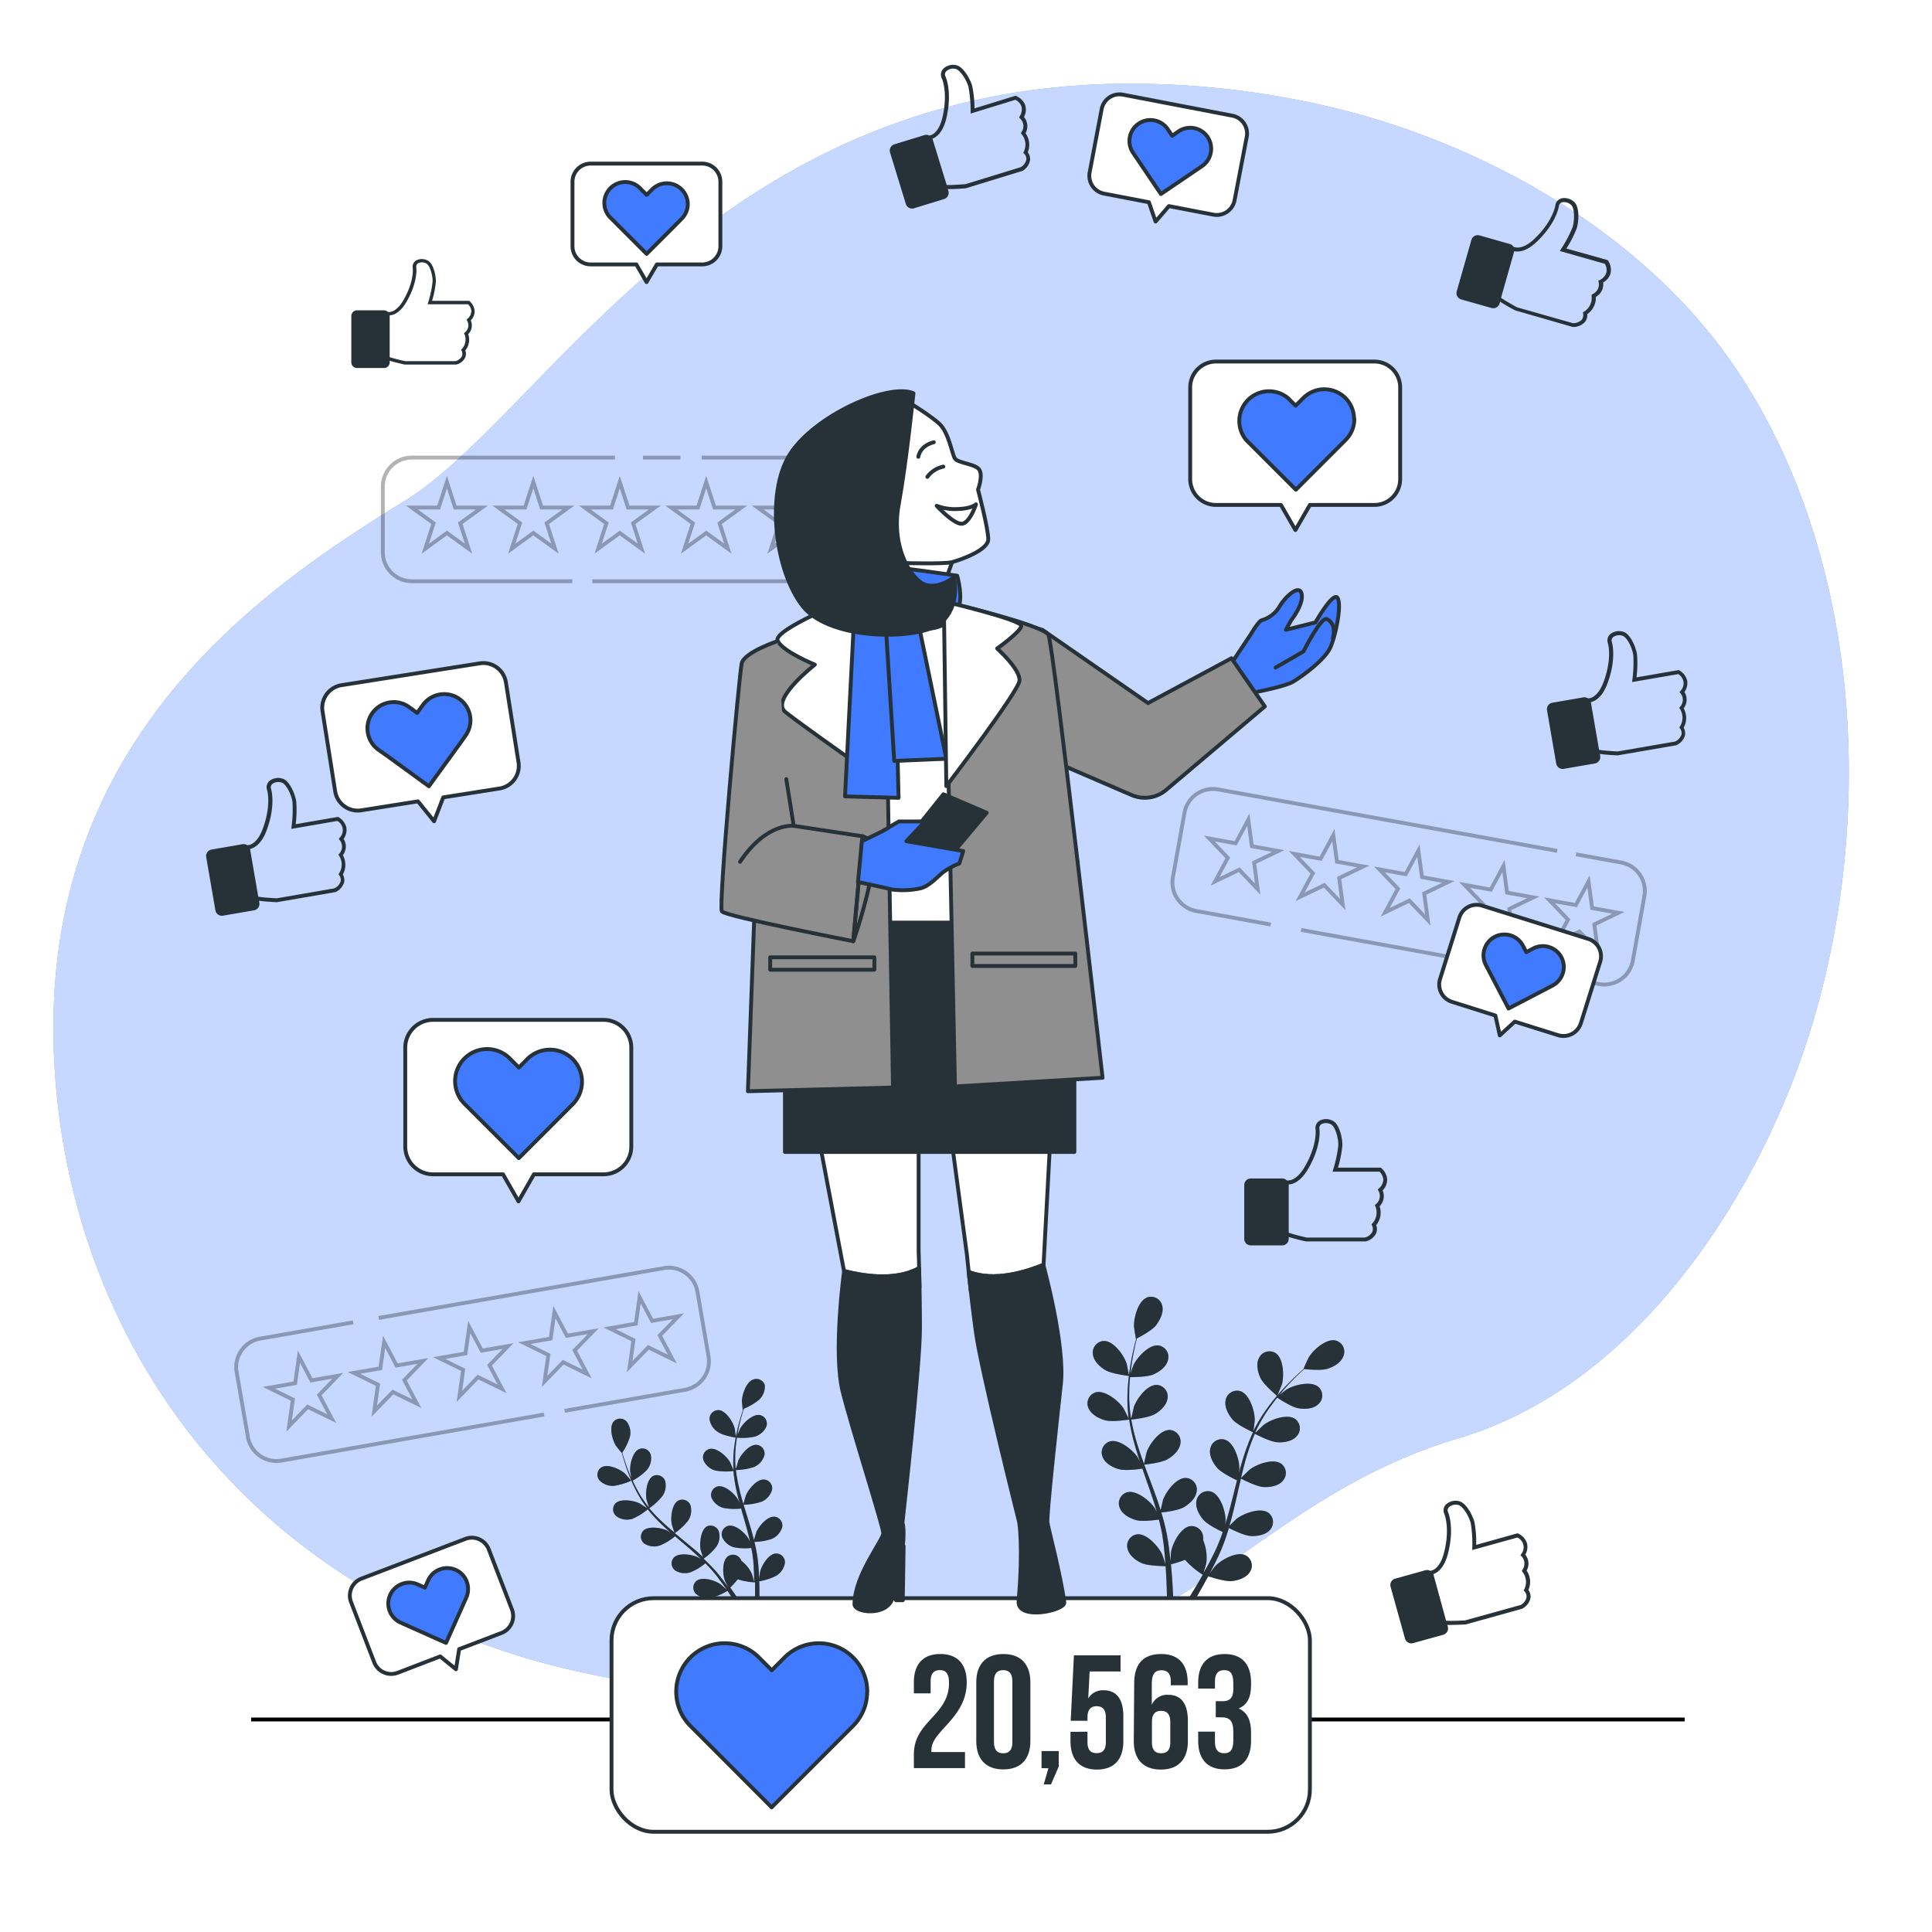 <svg class="animated" id="freepik_stories-online-popularity" xmlns="http://www.w3.org/2000/svg" viewBox="0 0 500 500" version="1.1" xmlns:xlink="http://www.w3.org/1999/xlink" xmlns:svgjs="http://svgjs.com/svgjs"><style>svg#freepik_stories-online-popularity:not(.animated) .animable {opacity: 0;}svg#freepik_stories-online-popularity.animated #freepik--background-simple--inject-17 {animation: 1s 1 forwards cubic-bezier(.36,-0.01,.5,1.38) lightSpeedLeft;animation-delay: 0s;}svg#freepik_stories-online-popularity.animated #freepik--Stars--inject-17 {animation: 1s 1 forwards cubic-bezier(.36,-0.01,.5,1.38) slideDown;animation-delay: 0s;}svg#freepik_stories-online-popularity.animated #freepik--Plants--inject-17 {animation: 1s 1 forwards cubic-bezier(.36,-0.01,.5,1.38) slideDown;animation-delay: 0s;}svg#freepik_stories-online-popularity.animated #freepik--Icons--inject-17 {animation: 1s 1 forwards cubic-bezier(.36,-0.01,.5,1.38) fadeIn;animation-delay: 0s;}svg#freepik_stories-online-popularity.animated #freepik--speech-bubbles--inject-17 {animation: 1s 1 forwards cubic-bezier(.36,-0.01,.5,1.38) fadeIn,1.5s Infinite  linear heartbeat;animation-delay: 0s,1s;}svg#freepik_stories-online-popularity.animated #freepik--Floor--inject-17 {animation: 1s 1 forwards cubic-bezier(.36,-0.01,.5,1.38) zoomIn;animation-delay: 0s;}svg#freepik_stories-online-popularity.animated #freepik--text-box--inject-17 {animation: 1s 1 forwards cubic-bezier(.36,-0.01,.5,1.38) lightSpeedRight;animation-delay: 0s;}svg#freepik_stories-online-popularity.animated #freepik--Heart--inject-17 {animation: 1s 1 forwards cubic-bezier(.36,-0.01,.5,1.38) slideLeft;animation-delay: 0s;}svg#freepik_stories-online-popularity.animated #freepik--Text--inject-17 {animation: 1s 1 forwards cubic-bezier(.36,-0.01,.5,1.38) slideUp;animation-delay: 0s;}svg#freepik_stories-online-popularity.animated #freepik--Character--inject-17 {animation: 1s 1 forwards cubic-bezier(.36,-0.01,.5,1.38) fadeIn,1.5s Infinite  linear floating;animation-delay: 0s,1s;}            @keyframes lightSpeedLeft {              from {                transform: translate3d(-50%, 0, 0) skewX(20deg);                opacity: 0;              }              60% {                transform: skewX(-10deg);                opacity: 1;              }              80% {                transform: skewX(2deg);              }              to {                opacity: 1;                transform: translate3d(0, 0, 0);              }            }                    @keyframes slideDown {                0% {                    opacity: 0;                    transform: translateY(-30px);                }                100% {                    opacity: 1;                    transform: translateY(0);                }            }                    @keyframes fadeIn {                0% {                    opacity: 0;                }                100% {                    opacity: 1;                }            }                    @keyframes heartbeat {                0% {                    transform: scale(1);                }                10% {                    transform: scale(1.1);                }                30% {                    transform: scale(1);                }                40% {                    transform: scale(1);                }                50% {                    transform: scale(1.1);                }                60% {                    transform: scale(1);                }                100% {                    transform: scale(1);                }            }                    @keyframes zoomIn {                0% {                    opacity: 0;                    transform: scale(0.5);                }                100% {                    opacity: 1;                    transform: scale(1);                }            }                    @keyframes lightSpeedRight {              from {                transform: translate3d(50%, 0, 0) skewX(-20deg);                opacity: 0;              }              60% {                transform: skewX(10deg);                opacity: 1;              }              80% {                transform: skewX(-2deg);              }              to {                opacity: 1;                transform: translate3d(0, 0, 0);              }            }                    @keyframes slideLeft {                0% {                    opacity: 0;                    transform: translateX(-30px);                }                100% {                    opacity: 1;                    transform: translateX(0);                }            }                    @keyframes slideUp {                0% {                    opacity: 0;                    transform: translateY(30px);                }                100% {                    opacity: 1;                    transform: inherit;                }            }                    @keyframes floating {                0% {                    opacity: 1;                    transform: translateY(0px);                }                50% {                    transform: translateY(-10px);                }                100% {                    opacity: 1;                    transform: translateY(0px);                }            }        </style><g id="freepik--background-simple--inject-17" style="transform-origin: 246.144px 229.987px;" class="animable"><path d="M464.86,277.39c-14.73,39.43-44.81,82.11-87.14,94.75-64,19.1-71.6,70.65-186.16,65.87A230.92,230.92,0,0,1,142,430.75,194.41,194.41,0,0,1,118.73,423C51.8,395.89,16.89,336.23,14,273.81c-3.82-82.11,53.46-121.24,90.69-144.15S186.79,18,299.44,21.77a224.06,224.06,0,0,1,50.92,7.44c37.91,10.26,76.44,32.95,98.84,66.12q2.52,3.75,4.82,7.64C484,153.82,484.93,223.63,464.86,277.39Z" style="fill: rgb(64, 123, 255); transform-origin: 246.144px 229.987px;" id="eld4aw7fzrf8o" class="animable"></path><g id="elrl7vhj3oa6"><path d="M464.86,277.39c-14.73,39.43-44.81,82.11-87.14,94.75-64,19.1-71.6,70.65-186.16,65.87A230.92,230.92,0,0,1,142,430.75,194.41,194.41,0,0,1,118.73,423C51.8,395.89,16.89,336.23,14,273.81c-3.82-82.11,53.46-121.24,90.69-144.15S186.79,18,299.44,21.77a224.06,224.06,0,0,1,50.92,7.44c37.91,10.26,76.44,32.95,98.84,66.12q2.52,3.75,4.82,7.64C484,153.82,484.93,223.63,464.86,277.39Z" style="fill: rgb(255, 255, 255); opacity: 0.7; transform-origin: 246.144px 229.987px;" class="animable"></path></g></g><g id="freepik--Stars--inject-17" style="transform-origin: 243.406px 248.266px;" class="animable"><g id="eljw8ncfmbkz9"><g style="opacity: 0.3; transform-origin: 159.59px 134.42px;" class="animable"><polygon points="115.66 124.77 117.8 131.35 124.72 131.35 119.12 135.42 121.26 142 115.66 137.93 110.06 142 112.2 135.42 106.6 131.35 113.52 131.35 115.66 124.77" style="fill: none; stroke: rgb(0, 0, 0); stroke-miterlimit: 10; transform-origin: 115.66px 133.385px;" id="elcraseffogor" class="animable"></polygon><polygon points="138.03 124.77 140.17 131.35 147.09 131.35 141.49 135.42 143.63 142 138.03 137.93 132.43 142 134.57 135.42 128.97 131.35 135.89 131.35 138.03 124.77" style="fill: none; stroke: rgb(0, 0, 0); stroke-miterlimit: 10; transform-origin: 138.03px 133.385px;" id="elueh6zledigr" class="animable"></polygon><polygon points="160.4 124.77 162.54 131.35 169.46 131.35 163.86 135.42 166 142 160.4 137.93 154.8 142 156.94 135.42 151.34 131.35 158.26 131.35 160.4 124.77" style="fill: none; stroke: rgb(0, 0, 0); stroke-miterlimit: 10; transform-origin: 160.4px 133.385px;" id="elu8ib8uahrb" class="animable"></polygon><polygon points="182.77 124.77 184.91 131.35 191.83 131.35 186.23 135.42 188.37 142 182.77 137.93 177.17 142 179.31 135.42 173.71 131.35 180.63 131.35 182.77 124.77" style="fill: none; stroke: rgb(0, 0, 0); stroke-miterlimit: 10; transform-origin: 182.77px 133.385px;" id="elogdxndjn64o" class="animable"></polygon><polygon points="205.15 124.77 207.28 131.35 214.2 131.35 208.6 135.42 210.74 142 205.15 137.93 199.55 142 201.69 135.42 196.09 131.35 203.01 131.35 205.15 124.77" style="fill: none; stroke: rgb(0, 0, 0); stroke-miterlimit: 10; transform-origin: 205.145px 133.385px;" id="eloqy0vxq0h5d" class="animable"></polygon><path d="M181.6,118.42h31a7.5,7.5,0,0,1,7.5,7.5v17a7.5,7.5,0,0,1-7.5,7.5h-59.3" style="fill: none; stroke: rgb(0, 0, 0); stroke-miterlimit: 10; transform-origin: 186.7px 134.42px;" id="el6wqchv0lavh" class="animable"></path><line x1="166.41" y1="118.42" x2="176.08" y2="118.42" style="fill: none; stroke: rgb(0, 0, 0); stroke-miterlimit: 10; transform-origin: 171.245px 118.42px;" id="elp6w38ddsabr" class="animable"></line><path d="M148.1,150.42H106.58a7.5,7.5,0,0,1-7.5-7.5v-17a7.5,7.5,0,0,1,7.5-7.5h52.58" style="fill: none; stroke: rgb(0, 0, 0); stroke-miterlimit: 10; transform-origin: 129.12px 134.42px;" id="elzvtekidehyk" class="animable"></path></g></g><g id="el9ug92agstlm"><g style="opacity: 0.3; transform-origin: 122.301px 353.094px;" class="animable"><polygon points="77.37 351.12 80.61 357.24 87.42 356.05 82.61 361.02 85.85 367.13 79.63 364.09 74.82 369.06 75.79 362.21 69.58 359.16 76.39 357.97 77.37 351.12" style="fill: none; stroke: rgb(0, 0, 0); stroke-miterlimit: 10; transform-origin: 78.5px 360.09px;" id="elttide0iigxk" class="animable"></polygon><polygon points="99.41 347.27 102.64 353.39 109.46 352.2 104.65 357.17 107.89 363.28 101.67 360.24 96.86 365.21 97.83 358.36 91.61 355.31 98.43 354.12 99.41 347.27" style="fill: none; stroke: rgb(0, 0, 0); stroke-miterlimit: 10; transform-origin: 100.535px 356.24px;" id="elbdwq2r5nxoh" class="animable"></polygon><polygon points="121.44 343.42 124.68 349.54 131.5 348.35 126.69 353.32 129.93 359.43 123.71 356.39 118.89 361.36 119.87 354.51 113.65 351.46 120.47 350.27 121.44 343.42" style="fill: none; stroke: rgb(0, 0, 0); stroke-miterlimit: 10; transform-origin: 122.575px 352.39px;" id="elep8elbegctt" class="animable"></polygon><polygon points="143.48 339.57 146.72 345.69 153.54 344.5 148.72 349.47 151.96 355.58 145.75 352.54 140.93 357.51 141.91 350.66 135.69 347.61 142.51 346.42 143.48 339.57" style="fill: none; stroke: rgb(0, 0, 0); stroke-miterlimit: 10; transform-origin: 144.615px 348.54px;" id="elj8g7o6r1vrd" class="animable"></polygon><polygon points="165.52 335.72 168.76 341.84 175.58 340.65 170.76 345.62 174 351.73 167.79 348.69 162.97 353.66 163.94 346.81 157.73 343.76 164.55 342.57 165.52 335.72" style="fill: none; stroke: rgb(0, 0, 0); stroke-miterlimit: 10; transform-origin: 166.655px 344.69px;" id="el406p91svngt" class="animable"></polygon><path d="M140.8,366.08,72.84,378a7.51,7.51,0,0,1-8.68-6.1L61.24,355.1a7.49,7.49,0,0,1,6.1-8.67l24.07-4.21" style="fill: none; stroke: rgb(0, 0, 0); stroke-miterlimit: 10; transform-origin: 100.964px 360.166px;" id="el213sw3sqy7n" class="animable"></path><path d="M98,341.08l73.81-12.89a7.49,7.49,0,0,1,8.68,6.09L183.36,351a7.5,7.5,0,0,1-6.1,8.68l-31.14,5.44" style="fill: none; stroke: rgb(0, 0, 0); stroke-miterlimit: 10; transform-origin: 140.737px 346.598px;" id="eltkbmi4rn8hj" class="animable"></path></g></g><g id="elkqm524bes3g"><g style="opacity: 0.3; transform-origin: 364.555px 229.49px;" class="animable"><polygon points="323.06 212.14 323.99 219 330.8 220.24 324.56 223.24 325.49 230.1 320.71 225.09 314.47 228.1 317.75 222 312.97 217 319.78 218.24 323.06 212.14" style="fill: none; stroke: rgb(0, 0, 0); stroke-miterlimit: 10; transform-origin: 321.885px 221.12px;" id="elzn127w5s57n" class="animable"></polygon><polygon points="345.07 216.14 346 223 352.81 224.24 346.57 227.24 347.5 234.1 342.72 229.09 336.48 232.09 339.76 226 334.98 221 341.79 222.24 345.07 216.14" style="fill: none; stroke: rgb(0, 0, 0); stroke-miterlimit: 10; transform-origin: 343.895px 225.12px;" id="elv2vfs1md56o" class="animable"></polygon><polygon points="367.08 220.14 368.01 227 374.82 228.24 368.58 231.24 369.51 238.1 364.73 233.09 358.5 236.09 361.78 230 356.99 225 363.8 226.23 367.08 220.14" style="fill: none; stroke: rgb(0, 0, 0); stroke-miterlimit: 10; transform-origin: 365.905px 229.12px;" id="elo7gr59rs25s" class="animable"></polygon><polygon points="389.1 224.14 390.02 231 396.83 232.24 390.6 235.24 391.52 242.09 386.74 237.09 380.51 240.09 383.79 234 379.01 229 385.81 230.23 389.1 224.14" style="fill: none; stroke: rgb(0, 0, 0); stroke-miterlimit: 10; transform-origin: 387.92px 233.115px;" id="ell3lu2fatyl" class="animable"></polygon><polygon points="411.11 228.14 412.04 235 418.84 236.23 412.61 239.24 413.54 246.09 408.75 241.09 402.52 244.09 405.8 238 401.02 233 407.83 234.23 411.11 228.14" style="fill: none; stroke: rgb(0, 0, 0); stroke-miterlimit: 10; transform-origin: 409.93px 237.115px;" id="elt9m90dlf7fa" class="animable"></polygon><path d="M407.86,221.09l11.7,2.13a7.5,7.5,0,0,1,6,8.72l-3,16.73a7.5,7.5,0,0,1-8.72,6l-77.11-14" style="fill: none; stroke: rgb(0, 0, 0); stroke-miterlimit: 10; transform-origin: 381.207px 237.942px;" id="elv8sk3ueuuq" class="animable"></path><path d="M328.86,239.27l-19.31-3.51a7.5,7.5,0,0,1-6-8.72l3-16.73a7.5,7.5,0,0,1,8.72-6L403,220.21" style="fill: none; stroke: rgb(0, 0, 0); stroke-miterlimit: 10; transform-origin: 353.213px 221.728px;" id="elr3brjjpeli" class="animable"></path></g></g></g><g id="freepik--Plants--inject-17" style="transform-origin: 251.254px 377.749px;" class="animable"><path d="M330.53,361.28s1.18-2.83,1.23-3c.59-2.18.46-6.74-1.66-8.12a3,3,0,0,0-4.27,1.27c-.82,1.59-.32,3.73.41,5.25C327.1,358.45,330.53,361.27,330.53,361.28Z" style="fill: rgb(38, 50, 56); transform-origin: 328.735px 355.501px;" id="el3nihtbhwlx2" class="animable"></path><path d="M286.09,354.6c1.7,1,6.12,1.49,6.12,1.49s-.58-3-.64-3.2c-.7-2.14-3.33-5.87-5.87-5.85a3,3,0,0,0-2.86,3.41C283,352.23,284.64,353.74,286.09,354.6Z" style="fill: rgb(38, 50, 56); transform-origin: 287.511px 351.565px;" id="eltqd0rt070u" class="animable"></path><path d="M286,367.56c1.83.51,5.91-.12,6.23-.18a54.68,54.68,0,0,0,1.54,6.91c.38,1.32.81,2.64,1.25,4-.29-.58-.55-1.08-.6-1.15-1.25-1.88-4.77-4.79-7.21-4.1a3,3,0,0,0-1.85,4.05c.65,1.66,2.6,2.69,4.22,3.14s5.14,0,6.06-.15c.18.51.35,1,.52,1.52.85,2.41,1.71,4.81,2.48,7.2.27.84.5,1.67.74,2.51-.26-.51-.48-.93-.52-1-1.25-1.89-4.77-4.79-7.21-4.1a3,3,0,0,0-1.85,4.05c.65,1.66,2.6,2.69,4.22,3.14s4.8,0,5.9-.12c.22.86.44,1.73.61,2.57.11.58.25,1.14.32,1.73s.17,1.16.25,1.73c.12,1.1.25,2.24.34,3.32.07.76.12,1.47.18,2.2-.26-.84-.81-2.48-.87-2.61-1-2.05-4-5.45-6.5-5.14a3,3,0,0,0-2.45,3.72c.4,1.74,2.16,3.06,3.7,3.75s5.66.77,6.16.77c.08,1.19.15,2.36.2,3.46.18,3.8.19,7,.16,9.2l1.7.22V418c0-2.25-.1-5.46-.36-9.31-.08-1.21-.19-2.51-.32-3.84a33.49,33.49,0,0,0,3.64-1.17,22,22,0,0,0,4.59,3.86c-.59,1.05-1.17,2.06-1.74,3-1.95,3.27-3.69,5.93-4.94,7.77l1.87.23c1.17-1.83,2.7-4.29,4.37-7.24.6-1.06,1.22-2.2,1.85-3.38.46.16,4.23,1.43,6.08,1.26,1.68-.16,3.77-.83,4.71-2.35a3,3,0,0,0-1.11-4.32c-2.28-1.1-6.26,1.13-7.82,2.77-.09.09-1,1.25-1.52,2,.26-.48.51-.95.76-1.45.52-1,1-2,1.52-3.06.23-.53.47-1.06.71-1.6s.44-1.11.67-1.68c.5-1.32.94-2.67,1.35-4.05.86.44,4,2,5.65,2.08s3.86-.25,5-1.61a3,3,0,0,0-.45-4.43c-2.08-1.44-6.35.17-8.15,1.55-.11.08-1.28,1.22-1.91,1.85.24-.83.48-1.66.7-2.51.63-2.45,1.19-4.95,1.75-7.44l.54-2.28c.31.17,3.95,2.08,5.84,2.19,1.69.09,3.86-.25,5-1.61a3,3,0,0,0-.45-4.44c-2.08-1.44-6.36.17-8.15,1.55-.13.11-1.82,1.74-2.23,2.17.4-1.67.81-3.33,1.28-5a52.75,52.75,0,0,1,2.3-6.45c.14.08,3.93,2.09,5.87,2.2,1.68.1,3.86-.25,5-1.61a3,3,0,0,0-.44-4.43c-2.09-1.44-6.36.17-8.15,1.55-.12.09-1.4,1.33-2,1.93l-.12-.08a38.55,38.55,0,0,1,3.44-6c.71-1,1.45-2,2.2-2.91.66.44,3.73,2.45,5.47,2.75s3.86.17,5.16-1.05a3,3,0,0,0,.05-4.46c-1.92-1.66-6.34-.53-8.27.65-.11.06-1.1.83-1.82,1.4.34-.41.68-.84,1-1.22,1.25-1.45,2.49-2.7,3.59-3.8.63-.61,1.22-1.16,1.77-1.67.88.1,4.45.45,6.1-.08s3.51-1.63,4.09-3.31a3,3,0,0,0-2-4c-2.46-.59-5.87,2.45-7,4.39-.1.16-1.39,2.95-1.34,3h0c-.54.47-1.12,1-1.73,1.57-1.13,1.07-2.4,2.29-3.69,3.72a53.3,53.3,0,0,0-3.94,4.8,38.61,38.61,0,0,0-3.6,5.93l0,.08c.1-.73.34-2.8.34-3,0-2.26-1.34-6.62-3.75-7.39a3,3,0,0,0-3.79,2.35c-.37,1.75.69,3.68,1.79,5,1.25,1.44,5,3.15,5.3,3.29a54.14,54.14,0,0,0-2.52,6.61c-.41,1.31-.79,2.64-1.15,4,.08-.64.14-1.21.14-1.29,0-2.26-1.34-6.63-3.75-7.4a3,3,0,0,0-3.79,2.36c-.37,1.75.69,3.68,1.79,4.95s4.3,2.83,5.14,3.22c-.13.52-.27,1-.4,1.55-.62,2.48-1.23,5-1.91,7.37-.24.85-.5,1.68-.76,2.51.06-.57.11-1.05.11-1.12,0-2.26-1.34-6.62-3.75-7.4a3,3,0,0,0-3.78,2.36c-.37,1.75.68,3.68,1.79,4.95s4,2.68,5,3.15c-.29.84-.58,1.68-.91,2.49-.23.54-.42,1.08-.68,1.61l-.74,1.58c-.51,1-1,2-1.56,3-.35.66-.71,1.29-1.06,1.92.25-.84.69-2.51.71-2.65a11.63,11.63,0,0,0-.82-5.81,3.66,3.66,0,0,0,0-.66,3,3,0,0,0-3.31-3c-2.51.33-4.59,4.39-5,6.62,0,.13-.12,1.58-.16,2.5-.06-.55-.1-1.08-.17-1.63-.11-1.11-.26-2.21-.42-3.39-.1-.57-.19-1.15-.29-1.73s-.25-1.17-.37-1.77c-.31-1.37-.69-2.75-1.11-4.13,1-.1,4.4-.52,5.86-1.38s3.08-2.33,3.3-4.11a3,3,0,0,0-2.82-3.45c-2.53-.05-5.21,3.65-5.94,5.79,0,.13-.4,1.73-.58,2.6-.25-.82-.51-1.65-.79-2.48-.83-2.39-1.74-4.78-2.64-7.17-.28-.73-.54-1.46-.81-2.2.34,0,4.43-.44,6.07-1.4,1.46-.85,3.08-2.34,3.3-4.11a3,3,0,0,0-2.82-3.45c-2.53,0-5.21,3.65-5.94,5.79-.06.16-.56,2.45-.66,3-.6-1.61-1.17-3.23-1.67-4.84a51.84,51.84,0,0,1-1.64-6.64c.16,0,4.43-.43,6.11-1.41,1.46-.85,3.08-2.33,3.29-4.11a3,3,0,0,0-2.82-3.45c-2.53-.05-5.2,3.65-5.94,5.79,0,.14-.43,1.89-.6,2.72h-.14a38.74,38.74,0,0,1-.42-6.87c0-1.27.11-2.47.22-3.65.81,0,4.48,0,6.09-.72s3.32-2,3.72-3.73a3,3,0,0,0-2.42-3.74c-2.51-.32-5.57,3.06-6.54,5.1-.05.11-.46,1.3-.74,2.17.06-.53.11-1.07.17-1.58.25-1.9.59-3.62.91-5.14.18-.87.37-1.64.55-2.37.79-.41,4-2.09,5-3.44s2-3.29,1.59-5a3,3,0,0,0-3.87-2.2c-2.38.87-3.54,5.28-3.46,7.54,0,.19.48,3.23.52,3.21l.05,0c-.19.69-.39,1.44-.58,2.26-.35,1.52-.73,3.24-1,5.14a53.41,53.41,0,0,0-.64,6.18,38.91,38.91,0,0,0,.27,6.93s0,.06,0,.09c-.31-.67-1.26-2.52-1.34-2.65-1.25-1.89-4.78-4.79-7.21-4.11a3,3,0,0,0-1.86,4.06C282.41,366.08,284.35,367.11,286,367.56Z" style="fill: rgb(38, 50, 56); transform-origin: 314.666px 377.069px;" id="elrietzav3p5g" class="animable"></path><g id="elwl7c7cy022"><path d="M286.09,354.6c1.7,1,6.12,1.49,6.12,1.49s-.58-3-.64-3.2c-.7-2.14-3.33-5.87-5.87-5.85a3,3,0,0,0-2.86,3.41C283,352.23,284.64,353.74,286.09,354.6Z" style="fill: rgb(38, 50, 56); opacity: 0.3; transform-origin: 287.511px 351.565px;" class="animable"></path></g><g id="el1jdnpqkh8xd"><path d="M330.53,361.28s1.18-2.83,1.23-3c.59-2.18.46-6.74-1.66-8.12a3,3,0,0,0-4.27,1.27c-.82,1.59-.32,3.73.41,5.25C327.1,358.45,330.53,361.27,330.53,361.28Z" style="fill: rgb(38, 50, 56); opacity: 0.3; transform-origin: 328.735px 355.501px;" class="animable"></path></g><g id="eljy8l0gy6rj8"><path d="M286,367.56c1.83.51,5.91-.12,6.23-.18a54.68,54.68,0,0,0,1.54,6.91c.38,1.32.81,2.64,1.25,4-.29-.58-.55-1.08-.6-1.15-1.25-1.88-4.77-4.79-7.21-4.1a3,3,0,0,0-1.85,4.05c.65,1.66,2.6,2.69,4.22,3.14s5.14,0,6.06-.15c.18.51.35,1,.52,1.52.85,2.41,1.71,4.81,2.48,7.2.27.84.5,1.67.74,2.51-.26-.51-.48-.93-.52-1-1.25-1.89-4.77-4.79-7.21-4.1a3,3,0,0,0-1.85,4.05c.65,1.66,2.6,2.69,4.22,3.14s4.8,0,5.9-.12c.22.86.44,1.73.61,2.57.11.58.25,1.14.32,1.73s.17,1.16.25,1.73c.12,1.1.25,2.24.34,3.32.07.76.12,1.47.18,2.2-.26-.84-.81-2.48-.87-2.61-1-2.05-4-5.45-6.5-5.14a3,3,0,0,0-2.45,3.72c.4,1.74,2.16,3.06,3.7,3.75s5.66.77,6.16.77c.08,1.19.15,2.36.2,3.46.18,3.8.19,7,.16,9.2l1.7.22V418c0-2.25-.1-5.46-.36-9.31-.08-1.21-.19-2.51-.32-3.84a33.49,33.49,0,0,0,3.64-1.17,22,22,0,0,0,4.59,3.86c-.59,1.05-1.17,2.06-1.74,3-1.95,3.27-3.69,5.93-4.94,7.77l1.87.23c1.17-1.83,2.7-4.29,4.37-7.24.6-1.06,1.22-2.2,1.85-3.38.46.16,4.23,1.43,6.08,1.26,1.68-.16,3.77-.83,4.71-2.35a3,3,0,0,0-1.11-4.32c-2.28-1.1-6.26,1.13-7.82,2.77-.09.09-1,1.25-1.52,2,.26-.48.51-.95.76-1.45.52-1,1-2,1.52-3.06.23-.53.47-1.06.71-1.6s.44-1.11.67-1.68c.5-1.32.94-2.67,1.35-4.05.86.44,4,2,5.65,2.08s3.86-.25,5-1.61a3,3,0,0,0-.45-4.43c-2.08-1.44-6.35.17-8.15,1.55-.11.08-1.28,1.22-1.91,1.85.24-.83.48-1.66.7-2.51.63-2.45,1.19-4.95,1.75-7.44l.54-2.28c.31.17,3.95,2.08,5.84,2.19,1.69.09,3.86-.25,5-1.61a3,3,0,0,0-.45-4.44c-2.08-1.44-6.36.17-8.15,1.55-.13.11-1.82,1.74-2.23,2.17.4-1.67.81-3.33,1.28-5a52.75,52.75,0,0,1,2.3-6.45c.14.08,3.93,2.09,5.87,2.2,1.68.1,3.86-.25,5-1.61a3,3,0,0,0-.44-4.43c-2.09-1.44-6.36.17-8.15,1.55-.12.09-1.4,1.33-2,1.93l-.12-.08a38.55,38.55,0,0,1,3.44-6c.71-1,1.45-2,2.2-2.91.66.44,3.73,2.45,5.47,2.75s3.86.17,5.16-1.05a3,3,0,0,0,.05-4.46c-1.92-1.66-6.34-.53-8.27.65-.11.06-1.1.83-1.82,1.4.34-.41.68-.84,1-1.22,1.25-1.45,2.49-2.7,3.59-3.8.63-.61,1.22-1.16,1.77-1.67.88.1,4.45.45,6.1-.08s3.51-1.63,4.09-3.31a3,3,0,0,0-2-4c-2.46-.59-5.87,2.45-7,4.39-.1.16-1.39,2.95-1.34,3h0c-.54.47-1.12,1-1.73,1.57-1.13,1.07-2.4,2.29-3.69,3.72a53.3,53.3,0,0,0-3.94,4.8,38.61,38.61,0,0,0-3.6,5.93l0,.08c.1-.73.34-2.8.34-3,0-2.26-1.34-6.62-3.75-7.39a3,3,0,0,0-3.79,2.35c-.37,1.75.69,3.68,1.79,5,1.25,1.44,5,3.15,5.3,3.29a54.14,54.14,0,0,0-2.52,6.61c-.41,1.31-.79,2.64-1.15,4,.08-.64.14-1.21.14-1.29,0-2.26-1.34-6.63-3.75-7.4a3,3,0,0,0-3.79,2.36c-.37,1.75.69,3.68,1.79,4.95s4.3,2.83,5.14,3.22c-.13.52-.27,1-.4,1.55-.62,2.48-1.23,5-1.91,7.37-.24.85-.5,1.68-.76,2.51.06-.57.11-1.05.11-1.12,0-2.26-1.34-6.62-3.75-7.4a3,3,0,0,0-3.78,2.36c-.37,1.75.68,3.68,1.79,4.95s4,2.68,5,3.15c-.29.84-.58,1.68-.91,2.49-.23.54-.42,1.08-.68,1.61l-.74,1.58c-.51,1-1,2-1.56,3-.35.66-.71,1.29-1.06,1.92.25-.84.69-2.51.71-2.65a11.63,11.63,0,0,0-.82-5.81,3.66,3.66,0,0,0,0-.66,3,3,0,0,0-3.31-3c-2.51.33-4.59,4.39-5,6.62,0,.13-.12,1.58-.16,2.5-.06-.55-.1-1.08-.17-1.63-.11-1.11-.26-2.21-.42-3.39-.1-.57-.19-1.15-.29-1.73s-.25-1.17-.37-1.77c-.31-1.37-.69-2.75-1.11-4.13,1-.1,4.4-.52,5.86-1.38s3.08-2.33,3.3-4.11a3,3,0,0,0-2.82-3.45c-2.53-.05-5.21,3.65-5.94,5.79,0,.13-.4,1.73-.58,2.6-.25-.82-.51-1.65-.79-2.48-.83-2.39-1.74-4.78-2.64-7.17-.28-.73-.54-1.46-.81-2.2.34,0,4.43-.44,6.07-1.4,1.46-.85,3.08-2.34,3.3-4.11a3,3,0,0,0-2.82-3.45c-2.53,0-5.21,3.65-5.94,5.79-.06.16-.56,2.45-.66,3-.6-1.61-1.17-3.23-1.67-4.84a51.84,51.84,0,0,1-1.64-6.64c.16,0,4.43-.43,6.11-1.41,1.46-.85,3.08-2.33,3.29-4.11a3,3,0,0,0-2.82-3.45c-2.53-.05-5.2,3.65-5.94,5.79,0,.14-.43,1.89-.6,2.72h-.14a38.74,38.74,0,0,1-.42-6.87c0-1.27.11-2.47.22-3.65.81,0,4.48,0,6.09-.72s3.32-2,3.72-3.73a3,3,0,0,0-2.42-3.74c-2.51-.32-5.57,3.06-6.54,5.1-.05.11-.46,1.3-.74,2.17.06-.53.11-1.07.17-1.58.25-1.9.59-3.62.91-5.14.18-.87.37-1.64.55-2.37.79-.41,4-2.09,5-3.44s2-3.29,1.59-5a3,3,0,0,0-3.87-2.2c-2.38.87-3.54,5.28-3.46,7.54,0,.19.48,3.23.52,3.21l.05,0c-.19.69-.39,1.44-.58,2.26-.35,1.52-.73,3.24-1,5.14a53.41,53.41,0,0,0-.64,6.18,38.91,38.91,0,0,0,.27,6.93s0,.06,0,.09c-.31-.67-1.26-2.52-1.34-2.65-1.25-1.89-4.78-4.79-7.21-4.11a3,3,0,0,0-1.86,4.06C282.41,366.08,284.35,367.11,286,367.56Z" style="fill: rgb(38, 50, 56); opacity: 0.3; transform-origin: 314.666px 377.069px;" class="animable"></path></g><path d="M190.47,372.07s-.3-2.3-.34-2.44c-.44-1.65-2.26-4.59-4.17-4.7a2.27,2.27,0,0,0-2.32,2.46,4.74,4.74,0,0,0,2.27,3.28C187.15,371.52,190.47,372.07,190.47,372.07Z" style="fill: rgb(38, 50, 56); transform-origin: 187.051px 368.5px;" id="elkz0jab1tt1" class="animable"></path><path d="M158.79,384.55a16.37,16.37,0,0,0,4.58-1.35s-1.52-1.76-1.63-1.85c-1.28-1.14-4.41-2.59-6.07-1.62a2.28,2.28,0,0,0-.58,3.33A4.75,4.75,0,0,0,158.79,384.55Z" style="fill: rgb(38, 50, 56); transform-origin: 158.989px 381.984px;" id="elxx0wozch77g" class="animable"></path><path d="M163.63,393.09a15.85,15.85,0,0,0,4-2.48,41.71,41.71,0,0,0,3.63,3.94c.75.72,1.53,1.43,2.32,2.12-.41-.26-.77-.5-.83-.52-1.53-.76-4.94-1.33-6.28,0a2.27,2.27,0,0,0,.32,3.36,4.74,4.74,0,0,0,4,.46,14.86,14.86,0,0,0,3.92-2.39l.91.79c1.47,1.26,3,2.51,4.36,3.78.49.45,1,.91,1.44,1.37-.36-.24-.67-.43-.72-.45-1.53-.77-4.94-1.33-6.28,0a2.26,2.26,0,0,0,.32,3.36,4.74,4.74,0,0,0,4,.46,14.52,14.52,0,0,0,3.82-2.32c.47.49.94,1,1.38,1.46.29.34.59.65.86,1l.82,1c.5.68,1,1.37,1.49,2,.33.47.63.92.94,1.37-.49-.45-1.46-1.31-1.55-1.38-1.4-1-4.69-2.06-6.22-.91a2.27,2.27,0,0,0-.19,3.37,4.71,4.71,0,0,0,3.85,1.06,15.41,15.41,0,0,0,4.32-1.83c.51.75,1,1.49,1.45,2.19,1.56,2.43,2.77,4.51,3.59,6l1.2-.5-.08-.13c-.86-1.46-2.13-3.54-3.76-6-.51-.77-1.08-1.58-1.67-2.4a23.65,23.65,0,0,0,1.94-2.15,16.63,16.63,0,0,0,4.48.79c0,.91,0,1.8,0,2.63,0,2.88-.18,5.29-.3,7l1.31-.56c.08-1.65.15-3.84.12-6.41,0-.92,0-1.9-.06-2.92a15.51,15.51,0,0,0,4.46-1.47,4.76,4.76,0,0,0,2.2-3.33,2.27,2.27,0,0,0-2.37-2.41c-1.91.14-3.67,3.12-4.07,4.78,0,.1-.17,1.19-.24,1.88,0-.41,0-.81-.05-1.24,0-.84-.1-1.68-.17-2.58-.05-.43-.09-.87-.14-1.32s-.13-.9-.2-1.35c-.17-1.06-.4-2.11-.65-3.17a15,15,0,0,0,4.5-.78,4.79,4.79,0,0,0,2.68-3,2.28,2.28,0,0,0-2-2.74c-1.91-.15-4.1,2.53-4.75,4.11,0,.1-.38,1.29-.56,1.94-.15-.63-.31-1.27-.49-1.91-.51-1.84-1.09-3.69-1.67-5.54l-.51-1.7a16.06,16.06,0,0,0,4.66-.78,4.79,4.79,0,0,0,2.68-3,2.27,2.27,0,0,0-2-2.74c-1.91-.15-4.1,2.52-4.75,4.1-.05.12-.54,1.83-.64,2.28-.38-1.25-.74-2.5-1-3.74a39.22,39.22,0,0,1-.94-5.1,15.89,15.89,0,0,0,4.68-.78,4.73,4.73,0,0,0,2.68-3,2.27,2.27,0,0,0-2-2.74c-1.91-.15-4.1,2.53-4.76,4.11,0,.1-.41,1.4-.57,2h-.11a30.23,30.23,0,0,1,0-5.21c.08-1,.2-1.87.34-2.75a15.12,15.12,0,0,0,4.63-.27,4.75,4.75,0,0,0,3-2.65,2.26,2.26,0,0,0-1.66-2.93c-1.89-.37-4.36,2.05-5.18,3.55,0,.09-.41,1-.66,1.61.07-.4.13-.81.2-1.19.28-1.42.61-2.71.92-3.84.18-.65.36-1.23.53-1.77a15,15,0,0,0,4-2.37,4.74,4.74,0,0,0,1.44-3.72A2.27,2.27,0,0,0,195,357c-1.84.54-2.92,3.83-3,5.54,0,.15.21,2.47.25,2.45h0q-.26.76-.54,1.68c-.33,1.13-.7,2.42-1,3.84a41.55,41.55,0,0,0-.77,4.64,30.46,30.46,0,0,0-.11,5.26s0,0,0,.06c-.21-.52-.84-2-.9-2.07-.86-1.48-3.39-3.83-5.26-3.42a2.26,2.26,0,0,0-1.59,3,4.75,4.75,0,0,0,3,2.58,15.51,15.51,0,0,0,4.72.14,41.68,41.68,0,0,0,.85,5.3c.23,1,.49,2,.77,3-.2-.44-.37-.84-.41-.89-.85-1.48-3.38-3.84-5.26-3.43a2.27,2.27,0,0,0-1.59,3,4.75,4.75,0,0,0,3.06,2.57,15.14,15.14,0,0,0,4.58.16l.33,1.17c.53,1.86,1.07,3.72,1.54,5.56.17.64.31,1.29.45,1.93-.17-.39-.32-.73-.35-.77-.86-1.48-3.39-3.84-5.26-3.43a2.27,2.27,0,0,0-1.59,3,4.76,4.76,0,0,0,3.05,2.57,14.57,14.57,0,0,0,4.46.17c.13.66.26,1.33.35,2,0,.44.14.86.17,1.31s.07.89.11,1.32c0,.84.08,1.71.1,2.53,0,.58,0,1.12,0,1.67-.15-.65-.49-1.91-.53-2a8.73,8.73,0,0,0-2.75-3.49,2.35,2.35,0,0,0-.22-.45,2.27,2.27,0,0,0-3.3-.71c-1.52,1.17-1.35,4.63-.77,6.24,0,.09.52,1.08.84,1.7l-.73-1c-.49-.68-1-1.34-1.56-2.06l-.84-1c-.28-.35-.61-.68-.91-1-.73-.78-1.5-1.54-2.3-2.29a14.56,14.56,0,0,0,3.32-3.12,4.74,4.74,0,0,0,.61-3.95A2.27,2.27,0,0,0,183,395c-1.68.92-2,4.36-1.7,6,0,.11.39,1.29.61,1.93-.48-.44-1-.89-1.46-1.32-1.45-1.26-3-2.48-4.45-3.71l-1.37-1.13a15.62,15.62,0,0,0,3.45-3.22,4.74,4.74,0,0,0,.61-4,2.27,2.27,0,0,0-3.16-1.19c-1.68.93-2,4.36-1.7,6,0,.13.56,1.83.72,2.25-1-.83-2-1.67-2.93-2.54a42,42,0,0,1-3.6-3.73,15.93,15.93,0,0,0,3.48-3.24,4.77,4.77,0,0,0,.6-3.95A2.27,2.27,0,0,0,169,382c-1.67.93-2,4.36-1.7,6,0,.11.43,1.41.64,2l-.09,0a28.87,28.87,0,0,1-2.88-4.34c-.47-.84-.87-1.67-1.24-2.48a15,15,0,0,0,3.71-2.78,4.74,4.74,0,0,0,1-3.86,2.27,2.27,0,0,0-3-1.53c-1.77.74-2.5,4.12-2.35,5.82,0,.09.19,1,.33,1.71-.16-.37-.34-.75-.48-1.11-.56-1.33-1-2.59-1.36-3.71-.21-.64-.38-1.22-.54-1.77a14.93,14.93,0,0,0,2-4.16,4.75,4.75,0,0,0-.86-3.89,2.27,2.27,0,0,0-3.38,0c-1.23,1.47-.32,4.8.59,6.25.08.13,1.54,1.94,1.56,1.91l0,0c.14.53.3,1.09.48,1.7.35,1.13.75,2.41,1.28,3.76a40.17,40.17,0,0,0,1.92,4.29,29.14,29.14,0,0,0,2.81,4.45l0,.05c-.46-.32-1.78-1.17-1.89-1.23-1.53-.76-4.94-1.33-6.28,0a2.28,2.28,0,0,0,.32,3.37A4.77,4.77,0,0,0,163.63,393.09Z" style="fill: rgb(38, 50, 56); transform-origin: 180.674px 388.384px;" id="el164d5f018fl" class="animable"></path><g id="elprnyn5hknc"><path d="M158.79,384.55a16.37,16.37,0,0,0,4.58-1.35s-1.52-1.76-1.63-1.85c-1.28-1.14-4.41-2.59-6.07-1.62a2.28,2.28,0,0,0-.58,3.33A4.75,4.75,0,0,0,158.79,384.55Z" style="fill: rgb(38, 50, 56); opacity: 0.3; transform-origin: 158.989px 381.984px;" class="animable"></path></g><g id="elpsh6ep9bi1n"><path d="M190.47,372.07s-.3-2.3-.34-2.44c-.44-1.65-2.26-4.59-4.17-4.7a2.27,2.27,0,0,0-2.32,2.46,4.74,4.74,0,0,0,2.27,3.28C187.15,371.52,190.47,372.07,190.47,372.07Z" style="fill: rgb(38, 50, 56); opacity: 0.3; transform-origin: 187.051px 368.5px;" class="animable"></path></g><g id="el9543fjxxjha"><path d="M163.63,393.09a15.85,15.85,0,0,0,4-2.48,41.71,41.71,0,0,0,3.63,3.94c.75.72,1.53,1.43,2.32,2.12-.41-.26-.77-.5-.83-.52-1.53-.76-4.94-1.33-6.28,0a2.27,2.27,0,0,0,.32,3.36,4.74,4.74,0,0,0,4,.46,14.86,14.86,0,0,0,3.92-2.39l.91.79c1.47,1.26,3,2.51,4.36,3.78.49.45,1,.91,1.44,1.37-.36-.24-.67-.43-.72-.45-1.53-.77-4.94-1.33-6.28,0a2.26,2.26,0,0,0,.32,3.36,4.74,4.74,0,0,0,4,.46,14.52,14.52,0,0,0,3.82-2.32c.47.49.94,1,1.38,1.46.29.34.59.65.86,1l.82,1c.5.68,1,1.37,1.49,2,.33.47.63.92.94,1.37-.49-.45-1.46-1.31-1.55-1.38-1.4-1-4.69-2.06-6.22-.91a2.27,2.27,0,0,0-.19,3.37,4.71,4.71,0,0,0,3.85,1.06,15.41,15.41,0,0,0,4.32-1.83c.51.75,1,1.49,1.45,2.19,1.56,2.43,2.77,4.51,3.59,6l1.2-.5-.08-.13c-.86-1.46-2.13-3.54-3.76-6-.51-.77-1.08-1.58-1.67-2.4a23.65,23.65,0,0,0,1.94-2.15,16.63,16.63,0,0,0,4.48.79c0,.91,0,1.8,0,2.63,0,2.88-.18,5.29-.3,7l1.31-.56c.08-1.65.15-3.84.12-6.41,0-.92,0-1.9-.06-2.92a15.51,15.51,0,0,0,4.46-1.47,4.76,4.76,0,0,0,2.2-3.33,2.27,2.27,0,0,0-2.37-2.41c-1.91.14-3.67,3.12-4.07,4.78,0,.1-.17,1.19-.24,1.88,0-.41,0-.81-.05-1.24,0-.84-.1-1.68-.17-2.58-.05-.43-.09-.87-.14-1.32s-.13-.9-.2-1.35c-.17-1.06-.4-2.11-.65-3.17a15,15,0,0,0,4.5-.78,4.79,4.79,0,0,0,2.68-3,2.28,2.28,0,0,0-2-2.74c-1.91-.15-4.1,2.53-4.75,4.11,0,.1-.38,1.29-.56,1.94-.15-.63-.31-1.27-.49-1.91-.51-1.84-1.09-3.69-1.67-5.54l-.51-1.7a16.06,16.06,0,0,0,4.66-.78,4.79,4.79,0,0,0,2.68-3,2.27,2.27,0,0,0-2-2.74c-1.91-.15-4.1,2.52-4.75,4.1-.05.12-.54,1.83-.64,2.28-.38-1.25-.74-2.5-1-3.74a39.22,39.22,0,0,1-.94-5.1,15.89,15.89,0,0,0,4.68-.78,4.73,4.73,0,0,0,2.68-3,2.27,2.27,0,0,0-2-2.74c-1.91-.15-4.1,2.53-4.76,4.11,0,.1-.41,1.4-.57,2h-.11a30.23,30.23,0,0,1,0-5.21c.08-1,.2-1.87.34-2.75a15.12,15.12,0,0,0,4.63-.27,4.75,4.75,0,0,0,3-2.65,2.26,2.26,0,0,0-1.66-2.93c-1.89-.37-4.36,2.05-5.18,3.55,0,.09-.41,1-.66,1.61.07-.4.13-.81.2-1.19.28-1.42.61-2.71.92-3.84.18-.65.36-1.23.53-1.77a15,15,0,0,0,4-2.37,4.74,4.74,0,0,0,1.44-3.72A2.27,2.27,0,0,0,195,357c-1.84.54-2.92,3.83-3,5.54,0,.15.21,2.47.25,2.45h0q-.26.76-.54,1.68c-.33,1.13-.7,2.42-1,3.84a41.55,41.55,0,0,0-.77,4.64,30.46,30.46,0,0,0-.11,5.26s0,0,0,.06c-.21-.52-.84-2-.9-2.07-.86-1.48-3.39-3.83-5.26-3.42a2.26,2.26,0,0,0-1.59,3,4.75,4.75,0,0,0,3,2.58,15.51,15.51,0,0,0,4.72.14,41.68,41.68,0,0,0,.85,5.3c.23,1,.49,2,.77,3-.2-.44-.37-.84-.41-.89-.85-1.48-3.38-3.84-5.26-3.43a2.27,2.27,0,0,0-1.59,3,4.75,4.75,0,0,0,3.06,2.57,15.14,15.14,0,0,0,4.58.16l.33,1.17c.53,1.86,1.07,3.72,1.54,5.56.17.64.31,1.29.45,1.93-.17-.39-.32-.73-.35-.77-.86-1.48-3.39-3.84-5.26-3.43a2.27,2.27,0,0,0-1.59,3,4.76,4.76,0,0,0,3.05,2.57,14.57,14.57,0,0,0,4.46.17c.13.66.26,1.33.35,2,0,.44.14.86.17,1.31s.07.89.11,1.32c0,.84.08,1.71.1,2.53,0,.58,0,1.12,0,1.67-.15-.65-.49-1.91-.53-2a8.73,8.73,0,0,0-2.75-3.49,2.35,2.35,0,0,0-.22-.45,2.27,2.27,0,0,0-3.3-.71c-1.52,1.17-1.35,4.63-.77,6.24,0,.09.52,1.08.84,1.7l-.73-1c-.49-.68-1-1.34-1.56-2.06l-.84-1c-.28-.35-.61-.68-.91-1-.73-.78-1.5-1.54-2.3-2.29a14.56,14.56,0,0,0,3.32-3.12,4.74,4.74,0,0,0,.61-3.95A2.27,2.27,0,0,0,183,395c-1.68.92-2,4.36-1.7,6,0,.11.39,1.29.61,1.93-.48-.44-1-.89-1.46-1.32-1.45-1.26-3-2.48-4.45-3.71l-1.37-1.13a15.62,15.62,0,0,0,3.45-3.22,4.74,4.74,0,0,0,.61-4,2.27,2.27,0,0,0-3.16-1.19c-1.68.93-2,4.36-1.7,6,0,.13.56,1.83.72,2.25-1-.83-2-1.67-2.93-2.54a42,42,0,0,1-3.6-3.73,15.93,15.93,0,0,0,3.48-3.24,4.77,4.77,0,0,0,.6-3.95A2.27,2.27,0,0,0,169,382c-1.67.93-2,4.36-1.7,6,0,.11.43,1.41.64,2l-.09,0a28.87,28.87,0,0,1-2.88-4.34c-.47-.84-.87-1.67-1.24-2.48a15,15,0,0,0,3.71-2.78,4.74,4.74,0,0,0,1-3.86,2.27,2.27,0,0,0-3-1.53c-1.77.74-2.5,4.12-2.35,5.82,0,.09.19,1,.33,1.71-.16-.37-.34-.75-.48-1.11-.56-1.33-1-2.59-1.36-3.71-.21-.64-.38-1.22-.54-1.77a14.93,14.93,0,0,0,2-4.16,4.75,4.75,0,0,0-.86-3.89,2.27,2.27,0,0,0-3.38,0c-1.23,1.47-.32,4.8.59,6.25.08.13,1.54,1.94,1.56,1.91l0,0c.14.53.3,1.09.48,1.7.35,1.13.75,2.41,1.28,3.76a40.17,40.17,0,0,0,1.92,4.29,29.14,29.14,0,0,0,2.81,4.45l0,.05c-.46-.32-1.78-1.17-1.89-1.23-1.53-.76-4.94-1.33-6.28,0a2.28,2.28,0,0,0,.32,3.37A4.77,4.77,0,0,0,163.63,393.09Z" style="fill: rgb(38, 50, 56); opacity: 0.3; transform-origin: 180.674px 388.384px;" class="animable"></path></g></g><g id="freepik--Icons--inject-17" style="transform-origin: 245.013px 221.039px;" class="animable"><path d="M88.93,217.1a4,4,0,0,0,.7-3,4.31,4.31,0,0,0-2-2.6l-.16-.09-10.95,1.89a28.59,28.59,0,0,0,.13-6c-.31-1.8-1.54-4.84-3.19-5.66a3.69,3.69,0,0,0-3.66.41,2.16,2.16,0,0,0-.69,2.37c.55,2,.53,5.78-1.17,10.23-1.51,3.93-3.54,4.05-3.66,4.05h-.11l-.14.07a1.69,1.69,0,0,0-1.27-.29l-8,1.38a1.71,1.71,0,0,0-1.39,2l2.37,13.72a1.7,1.7,0,0,0,2,1.39l8-1.38a1.7,1.7,0,0,0,1.38-2l-.08-.47.53.06c1.48.2,4,.31,4.1.31h0l15-2.59.07,0a4,4,0,0,0,2.33-2.58,3,3,0,0,0-.34-2,5.15,5.15,0,0,0,0-5A3.7,3.7,0,0,0,88.93,217.1Zm-1.1,3.8-.25.29.22.33a4.22,4.22,0,0,1,0,4.44l-.2.31.22.29a2,2,0,0,1,.35,1.52,3,3,0,0,1-1.72,1.84l-14.77,2.55c-.39,0-2.64-.13-4-.3l-.84-.1-2.1-12.18c0-.07,0-.13,0-.19.84-.18,2.81-1,4.21-4.66,1.79-4.68,1.8-8.68,1.2-10.87a1.16,1.16,0,0,1,.35-1.3,2.68,2.68,0,0,1,2.55-.28c1.12.55,2.32,3,2.64,4.9a33.56,33.56,0,0,1-.22,6.34l-.09.69,11.94-2.06a2.76,2.76,0,0,1,.59,4.34l-.24.32.26.31A2.71,2.71,0,0,1,87.83,220.9Z" style="fill: rgb(38, 50, 56); transform-origin: 71.513px 219.167px;" id="eldvc2q0065d" class="animable"></path><path d="M435.93,179.1a4,4,0,0,0,.7-3,4.31,4.31,0,0,0-2-2.6l-.16-.09-10.95,1.89a28.59,28.59,0,0,0,.13-6c-.31-1.8-1.54-4.84-3.19-5.66a3.69,3.69,0,0,0-3.66.41,2.16,2.16,0,0,0-.69,2.37c.55,2,.53,5.78-1.17,10.23-1.51,3.93-3.54,4.05-3.66,4.05h-.11l-.14.07a1.69,1.69,0,0,0-1.27-.29l-8,1.38a1.71,1.71,0,0,0-1.39,2l2.37,13.72a1.7,1.7,0,0,0,2,1.39l8-1.38a1.7,1.7,0,0,0,1.38-2l-.08-.47.53.06c1.48.2,4,.31,4.1.31h0l15-2.59.07,0a4,4,0,0,0,2.33-2.58,3,3,0,0,0-.34-2,5.15,5.15,0,0,0,0-5A3.7,3.7,0,0,0,435.93,179.1Zm-1.1,3.8-.25.29.22.33a4.22,4.22,0,0,1,0,4.44l-.2.31.22.29a2,2,0,0,1,.35,1.52,3,3,0,0,1-1.72,1.84l-14.77,2.55c-.39,0-2.64-.13-4-.3l-.84-.1-2.1-12.18c0-.07,0-.13,0-.19.84-.18,2.81-1,4.21-4.66,1.79-4.68,1.8-8.68,1.2-10.87a1.16,1.16,0,0,1,.35-1.3,2.68,2.68,0,0,1,2.55-.28c1.12.55,2.32,3,2.64,4.9a33.56,33.56,0,0,1-.22,6.34l-.09.69,11.94-2.06a2.76,2.76,0,0,1,.59,4.34l-.24.32.26.31A2.71,2.71,0,0,1,434.83,182.9Z" style="fill: rgb(38, 50, 56); transform-origin: 418.513px 181.167px;" id="el4su1oh4aslm" class="animable"></path><path d="M357.82,308.07A4,4,0,0,0,359,305.2a4.27,4.27,0,0,0-1.51-2.89l-.14-.12H346.26a28.11,28.11,0,0,0,1.15-5.84c0-1.83-.69-5-2.19-6.12a3.7,3.7,0,0,0-3.68-.22,2.18,2.18,0,0,0-1.08,2.22c.2,2.09-.45,5.79-2.89,9.88-2.15,3.62-4.18,3.39-4.29,3.38l-.11,0-.15,0a1.67,1.67,0,0,0-1.2-.5h-8.11a1.7,1.7,0,0,0-1.7,1.7v13.92a1.7,1.7,0,0,0,1.7,1.7h8.11a1.7,1.7,0,0,0,1.7-1.7v-.48l.51.15c1.43.44,3.88,1,4,1h15.32l.08,0a4,4,0,0,0,2.73-2.14,2.93,2.93,0,0,0,0-2.08,5.13,5.13,0,0,0,.88-4.89A3.69,3.69,0,0,0,357.82,308.07Zm-1.72,3.56-.3.25.16.35a4.22,4.22,0,0,1-.78,4.37l-.25.27.17.33a2.06,2.06,0,0,1,.08,1.56,3,3,0,0,1-2,1.52h-15c-.37-.09-2.58-.58-3.85-1l-.81-.24V306.71a1.15,1.15,0,0,0,0-.19c.86,0,2.94-.5,4.95-3.88,2.56-4.31,3.24-8.25,3-10.51a1.14,1.14,0,0,1,.56-1.22,2.7,2.7,0,0,1,2.57.16c1,.73,1.76,3.39,1.76,5.28a32.76,32.76,0,0,1-1.3,6.21l-.2.66H357a3.28,3.28,0,0,1,1,2,3.17,3.17,0,0,1-1.16,2.36l-.29.27.2.35A2.71,2.71,0,0,1,356.1,311.63Z" style="fill: rgb(38, 50, 56); transform-origin: 340.505px 305.966px;" id="el3sr5tf9oyz5" class="animable"></path><path d="M394.75,402.36a3.93,3.93,0,0,0,.39-3.09,4.27,4.27,0,0,0-2.22-2.38l-.17-.08-10.71,3a28.43,28.43,0,0,0-.46-5.94c-.49-1.75-2-4.66-3.74-5.3a3.68,3.68,0,0,0-3.61.77,2.18,2.18,0,0,0-.45,2.43c.75,2,1.11,5.7-.13,10.29-1.11,4.07-3.12,4.39-3.24,4.4h-.11l-.13.08a1.74,1.74,0,0,0-1.29-.16l-7.81,2.18a1.69,1.69,0,0,0-1.19,2.09l3.73,13.41a1.7,1.7,0,0,0,2.09,1.18l7.82-2.17A1.7,1.7,0,0,0,374.7,421l-.13-.47.53,0c1.5,0,4-.11,4.11-.11h.06l14.7-4.09.07-.05a4,4,0,0,0,2.06-2.8,2.93,2.93,0,0,0-.55-2,5.13,5.13,0,0,0-.46-5A3.68,3.68,0,0,0,394.75,402.36Zm-.71,3.89-.21.32.24.3a4.21,4.21,0,0,1,.42,4.42l-.17.33.25.26a2,2,0,0,1,.5,1.49,3.07,3.07,0,0,1-1.53,2l-14.44,4c-.38,0-2.64.14-4,.1l-.85,0L371,407.55a.58.58,0,0,0-.06-.17c.82-.27,2.7-1.27,3.73-5.07,1.32-4.83.92-8.81.11-10.93a1.14,1.14,0,0,1,.21-1.33,2.7,2.7,0,0,1,2.51-.54c1.17.44,2.61,2.8,3.12,4.62a33.38,33.38,0,0,1,.41,6.33v.69l11.67-3.24a2.77,2.77,0,0,1,1,4.26l-.21.34.29.28A2.71,2.71,0,0,1,394,406.25Z" style="fill: rgb(38, 50, 56); transform-origin: 377.965px 406.845px;" id="ele0w0ps18b8e" class="animable"></path><path d="M414.89,73.1a3.94,3.94,0,0,0,1.94-2.43,4.35,4.35,0,0,0-.65-3.2l-.1-.15-10.7-3a28.64,28.64,0,0,0,2.7-5.3c.5-1.76.71-5-.43-6.49a3.73,3.73,0,0,0-3.48-1.21,2.17,2.17,0,0,0-1.65,1.84c-.38,2.07-2,5.44-5.48,8.71-3.06,2.9-5,2.12-5.05,2.08l-.1,0h-.15a1.69,1.69,0,0,0-1-.8l-7.81-2.22A1.7,1.7,0,0,0,380.82,62L377,75.39a1.7,1.7,0,0,0,1.17,2.1L386,79.71a1.7,1.7,0,0,0,2.09-1.17l.14-.47.44.29c1.26.81,3.47,2,3.56,2l0,0L407,84.61H407a4,4,0,0,0,3.21-1.32,2.93,2.93,0,0,0,.58-2A5.11,5.11,0,0,0,413,76.83,3.68,3.68,0,0,0,414.89,73.1Zm-2.63,3-.35.16,0,.38a4.18,4.18,0,0,1-1.94,4l-.32.19.08.36a2.07,2.07,0,0,1-.35,1.53,3.06,3.06,0,0,1-2.35.91l-14.42-4.1c-.33-.18-2.32-1.25-3.44-2l-.71-.45,3.38-11.89a1.06,1.06,0,0,0,0-.19c.84.21,3,.32,5.82-2.38,3.64-3.44,5.37-7,5.78-9.28a1.17,1.17,0,0,1,.88-1,2.71,2.71,0,0,1,2.43.85c.76,1,.76,3.75.25,5.56a32.66,32.66,0,0,1-2.95,5.62l-.37.59,11.65,3.31a3.15,3.15,0,0,1,.41,2.21,3.12,3.12,0,0,1-1.75,2l-.36.19.1.39A2.69,2.69,0,0,1,412.26,76.05Z" style="fill: rgb(38, 50, 56); transform-origin: 396.919px 67.938px;" id="elg6axv9q4gus" class="animable"></path><path d="M265,30.27a3.89,3.89,0,0,0,.31-3.09A4.32,4.32,0,0,0,263,24.85l-.17-.07L252.2,28.05a28.58,28.58,0,0,0-.62-5.92c-.54-1.75-2.14-4.61-3.89-5.21a3.7,3.7,0,0,0-3.58.88,2.17,2.17,0,0,0-.38,2.44c.8,1.94,1.26,5.66.14,10.29-1,4.09-3,4.47-3.11,4.48l-.11,0-.13.08a1.67,1.67,0,0,0-1.3-.12l-7.75,2.38a1.7,1.7,0,0,0-1.13,2.12l4.09,13.31a1.7,1.7,0,0,0,2.13,1.12l7.75-2.38a1.7,1.7,0,0,0,1.13-2.12l-.15-.46h.53c1.5,0,4-.2,4.11-.21h0l14.59-4.48.07,0a4,4,0,0,0,2-2.86,3,3,0,0,0-.6-2,5.13,5.13,0,0,0-.59-4.92A3.69,3.69,0,0,0,265,30.27Zm-.6,3.91-.21.33.26.29a4.21,4.21,0,0,1,.54,4.4l-.17.34.26.26a2,2,0,0,1,.54,1.47,3,3,0,0,1-1.48,2l-14.32,4.4c-.38,0-2.63.21-4,.21H245l-3.63-11.82a.87.87,0,0,0-.07-.17c.82-.29,2.66-1.35,3.59-5.17,1.18-4.87.68-8.84-.19-10.93a1.16,1.16,0,0,1,.18-1.34,2.7,2.7,0,0,1,2.5-.6c1.18.4,2.68,2.73,3.23,4.53a33.34,33.34,0,0,1,.59,6.32v.69l11.58-3.56a3.17,3.17,0,0,1,1.55,1.64,3.19,3.19,0,0,1-.41,2.59l-.2.35.3.28A2.69,2.69,0,0,1,264.37,34.18Z" style="fill: rgb(38, 50, 56); transform-origin: 248.431px 35.376px;" id="elfwt2sm1bxmd" class="animable"></path><path d="M121.83,82.93a3.37,3.37,0,0,0,1-2.48,3.76,3.76,0,0,0-1.29-2.5l-.13-.1h-9.6a24.07,24.07,0,0,0,1-5c0-1.58-.6-4.35-1.88-5.28a3.19,3.19,0,0,0-3.18-.19,1.86,1.86,0,0,0-.94,1.91c.18,1.81-.39,5-2.49,8.54-1.86,3.12-3.61,2.92-3.71,2.91l-.09,0-.13,0a1.43,1.43,0,0,0-1-.43h-7a1.46,1.46,0,0,0-1.47,1.46v12a1.47,1.47,0,0,0,1.47,1.47h7a1.47,1.47,0,0,0,1.47-1.47v-.41l.44.13c1.23.38,3.35.84,3.44.86H118l.06,0a3.45,3.45,0,0,0,2.36-1.86,2.53,2.53,0,0,0,0-1.79,4.41,4.41,0,0,0,.76-4.22A3.17,3.17,0,0,0,121.83,82.93ZM120.35,86l-.26.22.13.3a3.62,3.62,0,0,1-.67,3.78l-.22.23.15.28a1.72,1.72,0,0,1,.07,1.35,2.62,2.62,0,0,1-1.73,1.31H104.87c-.32-.07-2.22-.49-3.32-.83l-.7-.21V81.75a.92.92,0,0,0,0-.16c.75,0,2.54-.43,4.27-3.35,2.22-3.72,2.81-7.12,2.62-9.07a1,1,0,0,1,.49-1.06,2.33,2.33,0,0,1,2.21.14c.87.63,1.52,2.93,1.52,4.56a29,29,0,0,1-1.11,5.36l-.18.57h10.46a2.73,2.73,0,0,1,.86,1.75,2.69,2.69,0,0,1-1,2l-.25.24.17.3A2.33,2.33,0,0,1,120.35,86Z" style="fill: rgb(38, 50, 56); transform-origin: 106.876px 81.142px;" id="elnbask82z7vr" class="animable"></path></g><g id="freepik--speech-bubbles--inject-17" style="transform-origin: 248.87px 228.817px;" class="animable"><path d="M355.71,93.57h-41a6.69,6.69,0,0,0-6.69,6.68V124a6.69,6.69,0,0,0,6.69,6.68h16.8l3.74,6.49,3.75-6.49h16.68a6.68,6.68,0,0,0,6.68-6.68V100.25A6.68,6.68,0,0,0,355.71,93.57Z" style="fill: rgb(255, 255, 255); stroke: rgb(38, 50, 56); stroke-linecap: round; stroke-linejoin: round; transform-origin: 335.19px 115.37px;" id="elik21bing60k" class="animable"></path><path d="M350.5,108.42a7.67,7.67,0,0,1-2.25,5.43l-2,2-10.87,10.88-10.88-10.88-2-2A7.69,7.69,0,0,1,333.3,103l2,2,2-2a7.69,7.69,0,0,1,13.13,5.45Z" style="fill: rgb(64, 123, 255); stroke: rgb(38, 50, 56); stroke-linecap: round; stroke-linejoin: round; transform-origin: 335.617px 113.738px;" id="el764ntv71pfy" class="animable"></path><path d="M124.17,171.67l-35.78,5.65a5.92,5.92,0,0,0-4.92,6.76l3.27,20.71a5.92,5.92,0,0,0,6.76,4.92l14.67-2.32,4.17,5.15,2.37-6.18,14.57-2.3a5.91,5.91,0,0,0,4.91-6.76l-3.26-20.71A5.92,5.92,0,0,0,124.17,171.67Z" style="fill: rgb(255, 255, 255); stroke: rgb(38, 50, 56); stroke-linecap: round; stroke-linejoin: round; transform-origin: 108.831px 192.069px;" id="elp3p5yn3g68i" class="animable"></path><path d="M121.67,185.36a6.81,6.81,0,0,1-1.22,5.06L119,192.48l-8,11-11-8L97.89,194a6.8,6.8,0,0,1,3-12.22,6.73,6.73,0,0,1,5,1.22l2.07,1.5,1.49-2.06a6.8,6.8,0,0,1,12.22,2.94Z" style="fill: rgb(64, 123, 255); stroke: rgb(38, 50, 56); stroke-linecap: round; stroke-linejoin: round; transform-origin: 108.424px 191.558px;" id="elja8pye1xfig" class="animable"></path><path d="M120.47,398.25,93.56,408.54a4.7,4.7,0,0,0-2.71,6.07l6,15.59a4.71,4.71,0,0,0,6.07,2.71l11-4.23L118,432l.83-5.2,10.95-4.19a4.7,4.7,0,0,0,2.71-6.07l-6-15.58A4.7,4.7,0,0,0,120.47,398.25Z" style="fill: rgb(255, 255, 255); stroke: rgb(38, 50, 56); stroke-linecap: round; stroke-linejoin: round; transform-origin: 111.67px 415.587px;" id="elu6gptnpkuj" class="animable"></path><path d="M120.78,409.31a5.37,5.37,0,0,1-.11,4.14l-.82,1.85-4.42,9.88-9.88-4.41-1.85-.83a5.41,5.41,0,0,1,.28-10,5.34,5.34,0,0,1,4.13.11l1.86.83.82-1.85a5.41,5.41,0,0,1,10,.27Z" style="fill: rgb(64, 123, 255); stroke: rgb(38, 50, 56); stroke-linecap: round; stroke-linejoin: round; transform-origin: 110.816px 415.498px;" id="elhxh6tnus74g" class="animable"></path><path d="M411.07,243l-27.5-8.62a4.7,4.7,0,0,0-5.89,3.08l-5,15.92a4.7,4.7,0,0,0,3.08,5.89L387,262.82l1.15,5.14,3.88-3.57,11.19,3.51a4.71,4.71,0,0,0,5.9-3.08l5-15.91A4.71,4.71,0,0,0,411.07,243Z" style="fill: rgb(255, 255, 255); stroke: rgb(38, 50, 56); stroke-linecap: round; stroke-linejoin: round; transform-origin: 393.403px 251.14px;" id="elcfwo9yfidla" class="animable"></path><path d="M404.45,251.88a5.41,5.41,0,0,1-2.66,3.18L400,256l-9.59,5-5-9.59-.94-1.8a5.41,5.41,0,0,1,9.59-5l.94,1.8,1.79-.94a5.41,5.41,0,0,1,7.67,6.41Z" style="fill: rgb(64, 123, 255); stroke: rgb(38, 50, 56); stroke-linecap: round; stroke-linejoin: round; transform-origin: 394.318px 251.421px;" id="elm8ui040pdze" class="animable"></path><path d="M156.23,263.94H112.08a7.2,7.2,0,0,0-7.2,7.2V296.7a7.2,7.2,0,0,0,7.2,7.21h18.1l4,7,4-7h18a7.2,7.2,0,0,0,7.2-7.21V271.14A7.2,7.2,0,0,0,156.23,263.94Z" style="fill: rgb(255, 255, 255); stroke: rgb(38, 50, 56); stroke-linecap: round; stroke-linejoin: round; transform-origin: 134.13px 287.425px;" id="elaz05k75vl9k" class="animable"></path><path d="M150.62,279.94a8.27,8.27,0,0,1-2.43,5.86L146,288l-11.72,11.72L122.55,288l-2.19-2.2a8.29,8.29,0,1,1,11.72-11.72l2.2,2.2,2.19-2.2a8.29,8.29,0,0,1,14.15,5.86Z" style="fill: rgb(64, 123, 255); stroke: rgb(38, 50, 56); stroke-linecap: round; stroke-linejoin: round; transform-origin: 134.2px 285.61px;" id="eltltzer1y8q" class="animable"></path><path d="M318.92,29.94l-28.3-5.44a4.71,4.71,0,0,0-5.51,3.73L282,44.61a4.7,4.7,0,0,0,3.73,5.5l11.61,2.23,1.72,5,3.45-4L314,55.55a4.71,4.71,0,0,0,5.51-3.73l3.14-16.38A4.69,4.69,0,0,0,318.92,29.94Z" style="fill: rgb(255, 255, 255); stroke: rgb(38, 50, 56); stroke-linecap: round; stroke-linejoin: round; transform-origin: 302.325px 40.878px;" id="eldksvfrfsqww" class="animable"></path><path d="M313.35,39.5A5.43,5.43,0,0,1,311.07,43l-1.68,1.14-8.95,6.07-6.07-9-1.14-1.68a5.41,5.41,0,1,1,9-6.07l1.13,1.68L305,34a5.41,5.41,0,0,1,8.35,5.5Z" style="fill: rgb(64, 123, 255); stroke: rgb(38, 50, 56); stroke-linecap: round; stroke-linejoin: round; transform-origin: 302.873px 40.636px;" id="elaqe94n9ipkm" class="animable"></path><path d="M181.68,42.34H152.86a4.71,4.71,0,0,0-4.7,4.7V63.73a4.71,4.71,0,0,0,4.7,4.7h11.82L167.32,73,170,68.43h11.73a4.7,4.7,0,0,0,4.7-4.7V47A4.7,4.7,0,0,0,181.68,42.34Z" style="fill: rgb(255, 255, 255); stroke: rgb(38, 50, 56); stroke-linecap: round; stroke-linejoin: round; transform-origin: 167.295px 57.67px;" id="elmf0o9iv6vsa" class="animable"></path><path d="M178,52.79a5.37,5.37,0,0,1-1.59,3.82L175,58.05l-7.65,7.65-7.65-7.65-1.43-1.44A5.41,5.41,0,1,1,165.92,49l1.43,1.43L168.78,49A5.42,5.42,0,0,1,178,52.79Z" style="fill: rgb(64, 123, 255); stroke: rgb(38, 50, 56); stroke-linecap: round; stroke-linejoin: round; transform-origin: 167.202px 56.406px;" id="eltod5ozeyvhl" class="animable"></path></g><g id="freepik--Floor--inject-17" style="transform-origin: 250.5px 445px;" class="animable"><line x1="65" y1="445" x2="436" y2="445" style="fill: none; stroke: rgb(0, 0, 0); stroke-miterlimit: 10; transform-origin: 250.5px 445px;" id="el5p8ffioha2p" class="animable"></line></g><g id="freepik--text-box--inject-17" style="transform-origin: 248.63px 443.835px;" class="animable"><rect x="158.26" y="413.61" width="180.74" height="60.45" rx="10.9" style="fill: rgb(255, 255, 255); stroke: rgb(38, 50, 56); stroke-linecap: round; stroke-linejoin: round; transform-origin: 248.63px 443.835px;" id="eloovf1r9zfid" class="animable"></rect></g><g id="freepik--Heart--inject-17" style="transform-origin: 199.727px 446.5px;" class="animable"><path d="M224.42,437.82a12.5,12.5,0,0,1-3.67,8.86L217.43,450,199.7,467.73,182,450l-3.32-3.32a12.54,12.54,0,0,1,17.73-17.74l3.32,3.33,3.32-3.33a12.54,12.54,0,0,1,21.4,8.88Z" style="fill: rgb(64, 123, 255); stroke: rgb(38, 50, 56); stroke-linecap: round; stroke-linejoin: round; transform-origin: 199.727px 446.5px;" id="elybw4cvmgy8" class="animable"></path></g><g id="freepik--Text--inject-17" style="transform-origin: 280.14px 444.93px;" class="animable"><path d="M243.23,432.23c-1.46,0-2.38.79-2.38,2.88v3.13h-4.34V435.4c0-4.67,2.34-7.34,6.84-7.34s6.84,2.67,6.84,7.34c0,9.18-9.13,12.6-9.13,17.39a3.33,3.33,0,0,0,0,.63h8.68v4.17H236.51V454c0-8.59,9.09-10,9.09-18.43C245.6,432.94,244.69,432.23,243.23,432.23Z" style="fill: rgb(38, 50, 56); transform-origin: 243.35px 442.825px;" id="elyrnyg3so8dc" class="animable"></path><path d="M252.66,435.4c0-4.67,2.46-7.34,7-7.34s7,2.67,7,7.34v15.18c0,4.67-2.46,7.34-7,7.34s-7-2.67-7-7.34Zm4.58,15.47c0,2.09.92,2.88,2.38,2.88S262,453,262,450.87V435.11c0-2.09-.92-2.88-2.38-2.88s-2.38.79-2.38,2.88Z" style="fill: rgb(38, 50, 56); transform-origin: 259.66px 442.99px;" id="eldq71gh152lj" class="animable"></path><path d="M269.55,457.59v-4.42H274v4l-2,4.63h-1.88l1.21-4.17Z" style="fill: rgb(38, 50, 56); transform-origin: 271.775px 457.485px;" id="el58qfiwcy73" class="animable"></path><path d="M281.44,448.16v2.71c0,2.09.91,2.84,2.37,2.84s2.38-.75,2.38-2.84v-6.42c0-2.08-.92-2.88-2.38-2.88s-2.37.8-2.37,2.88v.88H277.1l.83-16.93H290v4.17h-8l-.37,7a4.36,4.36,0,0,1,4-2.13c3.38,0,5.09,2.38,5.09,6.68v6.5c0,4.67-2.34,7.34-6.84,7.34s-6.84-2.67-6.84-7.34v-2.42Z" style="fill: rgb(38, 50, 56); transform-origin: 283.88px 443.18px;" id="elaz1epp6rzbp" class="animable"></path><path d="M293.53,435.65c0-4.92,2.25-7.59,7-7.59,4.5,0,6.84,2.67,6.84,7.34v.75H303v-1c0-2.09-.92-2.88-2.38-2.88-1.62,0-2.54.79-2.54,3.59v5.34a4.36,4.36,0,0,1,4.25-2.59c3.38,0,5.09,2.38,5.09,6.68v5.33c0,4.67-2.46,7.34-7,7.34s-7-2.67-7-7.34Zm4.59,10v5.25c0,2.09.92,2.84,2.38,2.84s2.37-.75,2.37-2.84v-5.25c0-2.09-.91-2.88-2.37-2.88S298.12,443.53,298.12,445.62Z" style="fill: rgb(38, 50, 56); transform-origin: 300.42px 443.01px;" id="el8ign0w99zxf" class="animable"></path><path d="M319.18,435.57c0-2.63-.91-3.34-2.37-3.34s-2.38.79-2.38,2.88V437h-4.34V435.4c0-4.67,2.34-7.34,6.84-7.34s6.84,2.67,6.84,7.34v.75c0,3.13-1,5.09-3.21,6,2.3,1,3.21,3.17,3.21,6.13v2.29c0,4.67-2.33,7.34-6.84,7.34s-6.84-2.67-6.84-7.34v-2.42h4.34v2.71c0,2.09.92,2.88,2.38,2.88s2.37-.71,2.37-3.29v-2.3c0-2.71-.91-3.71-3-3.71h-1.54v-4.17h1.79c1.71,0,2.75-.75,2.75-3.09Z" style="fill: rgb(38, 50, 56); transform-origin: 316.93px 442.985px;" id="elrmzym7y8j78" class="animable"></path></g><g id="freepik--Character--inject-17" style="transform-origin: 266.622px 259.281px;" class="animable animator-active"><path d="M237.87,328.19c0,1.43.08,3.14.11,5-.1-5.43-.24-9.41-.24-9.41V294.2l-25.69,1.08,6.38,33.66C222.88,330.11,231.67,331.7,237.87,328.19Z" style="fill: rgb(255, 255, 255); stroke: rgb(38, 50, 56); stroke-linecap: round; stroke-linejoin: round; transform-origin: 225.015px 313.695px;" id="el8fg09tjqayb" class="animable"></path><path d="M233.56,394s4.53-40.24,4.53-50.23c0-5.89-.12-11.76-.22-15.6-6.2,3.51-15,1.92-19.44.75l0,.22s-2.85,21-.35,31,10.51,34.87,10.51,36.66-7.45,10.85-7.45,18.41c0,2.14,8.48,3.25,9.87-1.75.41-1.5.64-2.8.87-4v4.68h1.76l.22-14-.44,1.69C234.29,396.17,233.56,394,233.56,394Z" style="fill: rgb(38, 50, 56); stroke: rgb(38, 50, 56); stroke-linecap: round; stroke-linejoin: round; transform-origin: 227.571px 372.594px;" id="elgpoq4347y6r" class="animable"></path><path d="M250.69,329.17c.16,1.43.34,3.13.56,5-.62-5.41-1-9.36-1-9.36l-3.94-29.35,25.59-2.36-1.83,34.22C265.8,329.08,257.3,331.83,250.69,329.17Z" style="fill: rgb(255, 255, 255); stroke: rgb(38, 50, 56); stroke-linecap: round; stroke-linejoin: round; transform-origin: 259.105px 313.635px;" id="ela6j9d6ke3w7" class="animable"></path><path d="M263.61,414.33c1.25-14.38.13-20.49.13-20.49s-9.86-39.28-11.19-49.18c-.79-5.83-1.45-11.67-1.86-15.49,6.61,2.66,15.11-.09,19.37-1.84l0,.22s5.63,20.48,4.49,30.71-3.71,34-3.47,35.74,3.35,13.21,4.36,20.7C275.7,416.82,263.16,419.51,263.61,414.33Z" style="fill: rgb(38, 50, 56); stroke: rgb(38, 50, 56); stroke-linecap: round; stroke-linejoin: round; transform-origin: 263.067px 372.324px;" id="el2skgpbom449" class="animable"></path><rect x="203.14" y="228.21" width="74.91" height="69.92" style="fill: rgb(38, 50, 56); stroke: rgb(38, 50, 56); stroke-linecap: round; stroke-linejoin: round; transform-origin: 240.595px 263.17px;" id="elv7ahbwj88o" class="animable"></rect><rect x="222.12" y="156.6" width="26.32" height="82.16" style="fill: rgb(255, 255, 255); stroke: rgb(38, 50, 56); stroke-linecap: round; stroke-linejoin: round; transform-origin: 235.28px 197.68px;" id="elolhkap8ixvh" class="animable"></rect><polygon points="228.99 157.98 231.11 281.45 193.56 282.41 197.73 168.15 223.08 155.96 228.99 157.98" style="fill: rgb(143, 143, 143); stroke: rgb(38, 50, 56); stroke-linecap: round; stroke-linejoin: round; transform-origin: 212.335px 219.185px;" id="elj49c77656z" class="animable"></polygon><rect x="199.33" y="247.75" width="26.96" height="3.21" style="fill: rgb(143, 143, 143); stroke: rgb(38, 50, 56); stroke-linecap: round; stroke-linejoin: round; transform-origin: 212.81px 249.355px;" id="el4uqph7ti9x4" class="animable"></rect><path d="M221.31,154.42s-21.66,8.6-20.05,11.49,9.63,6.1,9.63,6.1-11.56,9-7.71,12.19,27.28,19.58,27.28,19.58l.32-47.5S225,152.89,221.31,154.42Z" style="fill: rgb(255, 255, 255); stroke: rgb(38, 50, 56); stroke-linecap: round; stroke-linejoin: round; transform-origin: 215.977px 178.902px;" id="elcsro9v81v7u" class="animable"></path><polygon points="221.31 154.42 218.69 206.1 232.55 206.48 231.43 159.67 221.31 154.42" style="fill: rgb(64, 123, 255); stroke: rgb(38, 50, 56); stroke-linecap: round; stroke-linejoin: round; transform-origin: 225.62px 180.45px;" id="elzkh62yxiua" class="animable"></polygon><polygon points="228.99 157.98 231.43 196.93 244.91 196.37 237.23 159.1 228.99 157.98" style="fill: rgb(64, 123, 255); stroke: rgb(38, 50, 56); stroke-linecap: round; stroke-linejoin: round; transform-origin: 236.95px 177.455px;" id="elww1hf4u09ld" class="animable"></polygon><polygon points="246.4 145.47 244.11 151.9 229.88 150.98 230.11 142.26 246.4 145.47" style="fill: rgb(255, 255, 255); stroke: rgb(38, 50, 56); stroke-linecap: round; stroke-linejoin: round; transform-origin: 238.14px 147.08px;" id="el5517ncdzu54" class="animable"></polygon><path d="M247.72,149s1.68,5.81.18,8.43-3.37,6.55-13.1,5.06-20.79-6.75-19.85-12,5.32-4.1,10.57-4.1S247.72,149,247.72,149Z" style="fill: rgb(64, 123, 255); stroke: rgb(38, 50, 56); stroke-linecap: round; stroke-linejoin: round; transform-origin: 231.708px 154.55px;" id="elg8pwoliqpnn" class="animable"></path><path d="M234.58,103.74s6.24,3.76,8.59,6,3.16,7.49,3.91,8.84,5.6,1.41,6.45,3.13-.42,5-.42,5,2.65,10,2.65,12.86-7.37,5.38-9.36,5.91-12.26.24-12.26.24-1.55-.75-4.82-6.46-1.8-19.1-.71-25.2S234.58,103.74,234.58,103.74Z" style="fill: rgb(255, 255, 255); stroke: rgb(38, 50, 56); stroke-linecap: round; stroke-linejoin: round; transform-origin: 241.539px 124.77px;" id="el4bstc88rcz2" class="animable"></path><path d="M252.58,130.53s-1.08,1.06-4.53,1.2a13.63,13.63,0,0,1-5.64-.82s4.62,5,6.65,4.62S252.58,130.53,252.58,130.53Z" style="fill: none; stroke: rgb(38, 50, 56); stroke-linecap: round; stroke-linejoin: round; transform-origin: 247.495px 133.04px;" id="elubmmtw46y5p" class="animable"></path><path d="M240,123.41a6.8,6.8,0,0,1,4.14-2.65" style="fill: none; stroke: rgb(38, 50, 56); stroke-linecap: round; stroke-linejoin: round; transform-origin: 242.07px 122.085px;" id="elb2wah5hssu4" class="animable"></path><path d="M237.67,118.22s.23-2.77,4-3.78" style="fill: none; stroke: rgb(38, 50, 56); stroke-linecap: round; stroke-linejoin: round; transform-origin: 239.67px 116.33px;" id="elfg8e30l71c" class="animable"></path><path d="M317.74,173.1l6-9s1.92-3.28,2.74-3.56a8,8,0,0,0,4.65-3.55c1.37-2.46,5.19-6,5.74-3.28s-2.73,6.83-2.73,6.83L332.78,163l7.66-1.92s4.64-8.2,5.74-6.29-.55,9.85-1.92,12.85-6.83,7.11-9.57,8.76-14.22,3.55-14.22,3.55Z" style="fill: rgb(64, 123, 255); stroke: rgb(38, 50, 56); stroke-linecap: round; stroke-linejoin: round; transform-origin: 332.14px 166.339px;" id="el92j3fuilptp" class="animable"></path><path d="M330.13,172.76l7.21-4.17s4.56-9.12,6.07-8.36,2.19,2.48,1.52,4.94" style="fill: rgb(64, 123, 255); stroke: rgb(38, 50, 56); stroke-linecap: round; stroke-linejoin: round; transform-origin: 337.659px 166.472px;" id="elt6x9u4xaznp" class="animable"></path><path d="M259.52,160.43,269.76,163l27.35,18.95,21.59-11.6,8.64,12.48L301.8,204.43a8.57,8.57,0,0,1-8.93,1.33l-18.31-7.89L271,193.71" style="fill: rgb(143, 143, 143); stroke: rgb(38, 50, 56); stroke-linecap: round; stroke-linejoin: round; transform-origin: 293.43px 183.445px;" id="el5aifodlwzzk" class="animable"></path><path d="M244.59,159.17l2.56,122,38.19-2.25s-12.69-112-14-114.61-27.1-8.63-27.1-8.63Z" style="fill: rgb(143, 143, 143); stroke: rgb(38, 50, 56); stroke-linecap: round; stroke-linejoin: round; transform-origin: 264.79px 218.425px;" id="eliki2928wspq" class="animable"></path><rect x="251.65" y="246.78" width="26.64" height="3.21" style="fill: rgb(143, 143, 143); stroke: rgb(38, 50, 56); stroke-linecap: round; stroke-linejoin: round; transform-origin: 264.97px 248.385px;" id="elr0llotiffy" class="animable"></rect><path d="M244.91,203.46s18.61-24.39,18.93-27.28-5.78-8.35-5.78-8.35,5.94-4.2,6.26-5.8-20.06-6.39-20.06-6.39Z" style="fill: rgb(255, 255, 255); stroke: rgb(38, 50, 56); stroke-linecap: round; stroke-linejoin: round; transform-origin: 254.292px 179.55px;" id="elki1222dqo" class="animable"></path><path d="M201.26,165.91s-8.67,2.89-9.31,5.77-6.1,62.91-5.13,64.19,34,7.71,34,7.71l2.44-27.15-17.85-2.7-1.92-12.09" style="fill: rgb(143, 143, 143); stroke: rgb(38, 50, 56); stroke-linecap: round; stroke-linejoin: round; transform-origin: 204.982px 204.745px;" id="el4dwoooj6wk" class="animable"></path><path d="M205.43,213.73s-7.06-1-13.91,9.31" style="fill: none; stroke: rgb(38, 50, 56); stroke-linecap: round; stroke-linejoin: round; transform-origin: 198.475px 218.372px;" id="el9931aq5th0c" class="animable"></path><path d="M223.28,216.43l-2.44,27.15a137.19,137.19,0,0,0,4.49-16.05C227.25,218.54,224.86,216.94,223.28,216.43Z" style="fill: none; stroke: rgb(38, 50, 56); stroke-linecap: round; stroke-linejoin: round; transform-origin: 223.442px 230.005px;" id="elqthe097la7" class="animable"></path><polygon points="231.37 221.54 244.16 205.55 255.36 210.34 240.32 228.26 231.37 221.54" style="fill: rgb(38, 50, 56); stroke: rgb(38, 50, 56); stroke-linecap: round; stroke-linejoin: round; transform-origin: 243.365px 216.905px;" id="elku0izl80vcd" class="animable"></polygon><path d="M223.05,217.7s5.44-2.56,6.4-3.2,3.2-1.91,3.2-1.91h6.72l-4.8,5.11,14.71,2.56-1,3.2a18.21,18.21,0,0,0-4.16,2.24c-1.6,1.28-3.51,3.52-5.75,4.16a21.56,21.56,0,0,1-7.68.32c-1-.32-8.64-1.92-8.64-1.92Z" style="fill: rgb(64, 123, 255); stroke: rgb(38, 50, 56); stroke-linecap: round; stroke-linejoin: round; transform-origin: 235.665px 221.487px;" id="elfsa687ei9je" class="animable"></path><path d="M236.4,101.77s-1.76,17.47-3.84,28.94,3.78,20.17,7.47,20.78,6.81-2.13,6.81-2.13,1.92,7.19-3.28,11.78S215.05,166,207.84,157s-9.77-29.33-3.46-39.36S229.89,99,236.4,101.77Z" style="fill: rgb(38, 50, 56); stroke: rgb(38, 50, 56); stroke-linecap: round; stroke-linejoin: round; transform-origin: 223.99px 132.758px;" id="elkzzw4ocg7vk" class="animable"></path></g><defs>     <filter id="active" height="200%">         <feMorphology in="SourceAlpha" result="DILATED" operator="dilate" radius="2"></feMorphology>                <feFlood flood-color="#32DFEC" flood-opacity="1" result="PINK"></feFlood>        <feComposite in="PINK" in2="DILATED" operator="in" result="OUTLINE"></feComposite>        <feMerge>            <feMergeNode in="OUTLINE"></feMergeNode>            <feMergeNode in="SourceGraphic"></feMergeNode>        </feMerge>    </filter>    <filter id="hover" height="200%">        <feMorphology in="SourceAlpha" result="DILATED" operator="dilate" radius="2"></feMorphology>                <feFlood flood-color="#ff0000" flood-opacity="0.5" result="PINK"></feFlood>        <feComposite in="PINK" in2="DILATED" operator="in" result="OUTLINE"></feComposite>        <feMerge>            <feMergeNode in="OUTLINE"></feMergeNode>            <feMergeNode in="SourceGraphic"></feMergeNode>        </feMerge>            <feColorMatrix type="matrix" values="0   0   0   0   0                0   1   0   0   0                0   0   0   0   0                0   0   0   1   0 "></feColorMatrix>    </filter></defs></svg>